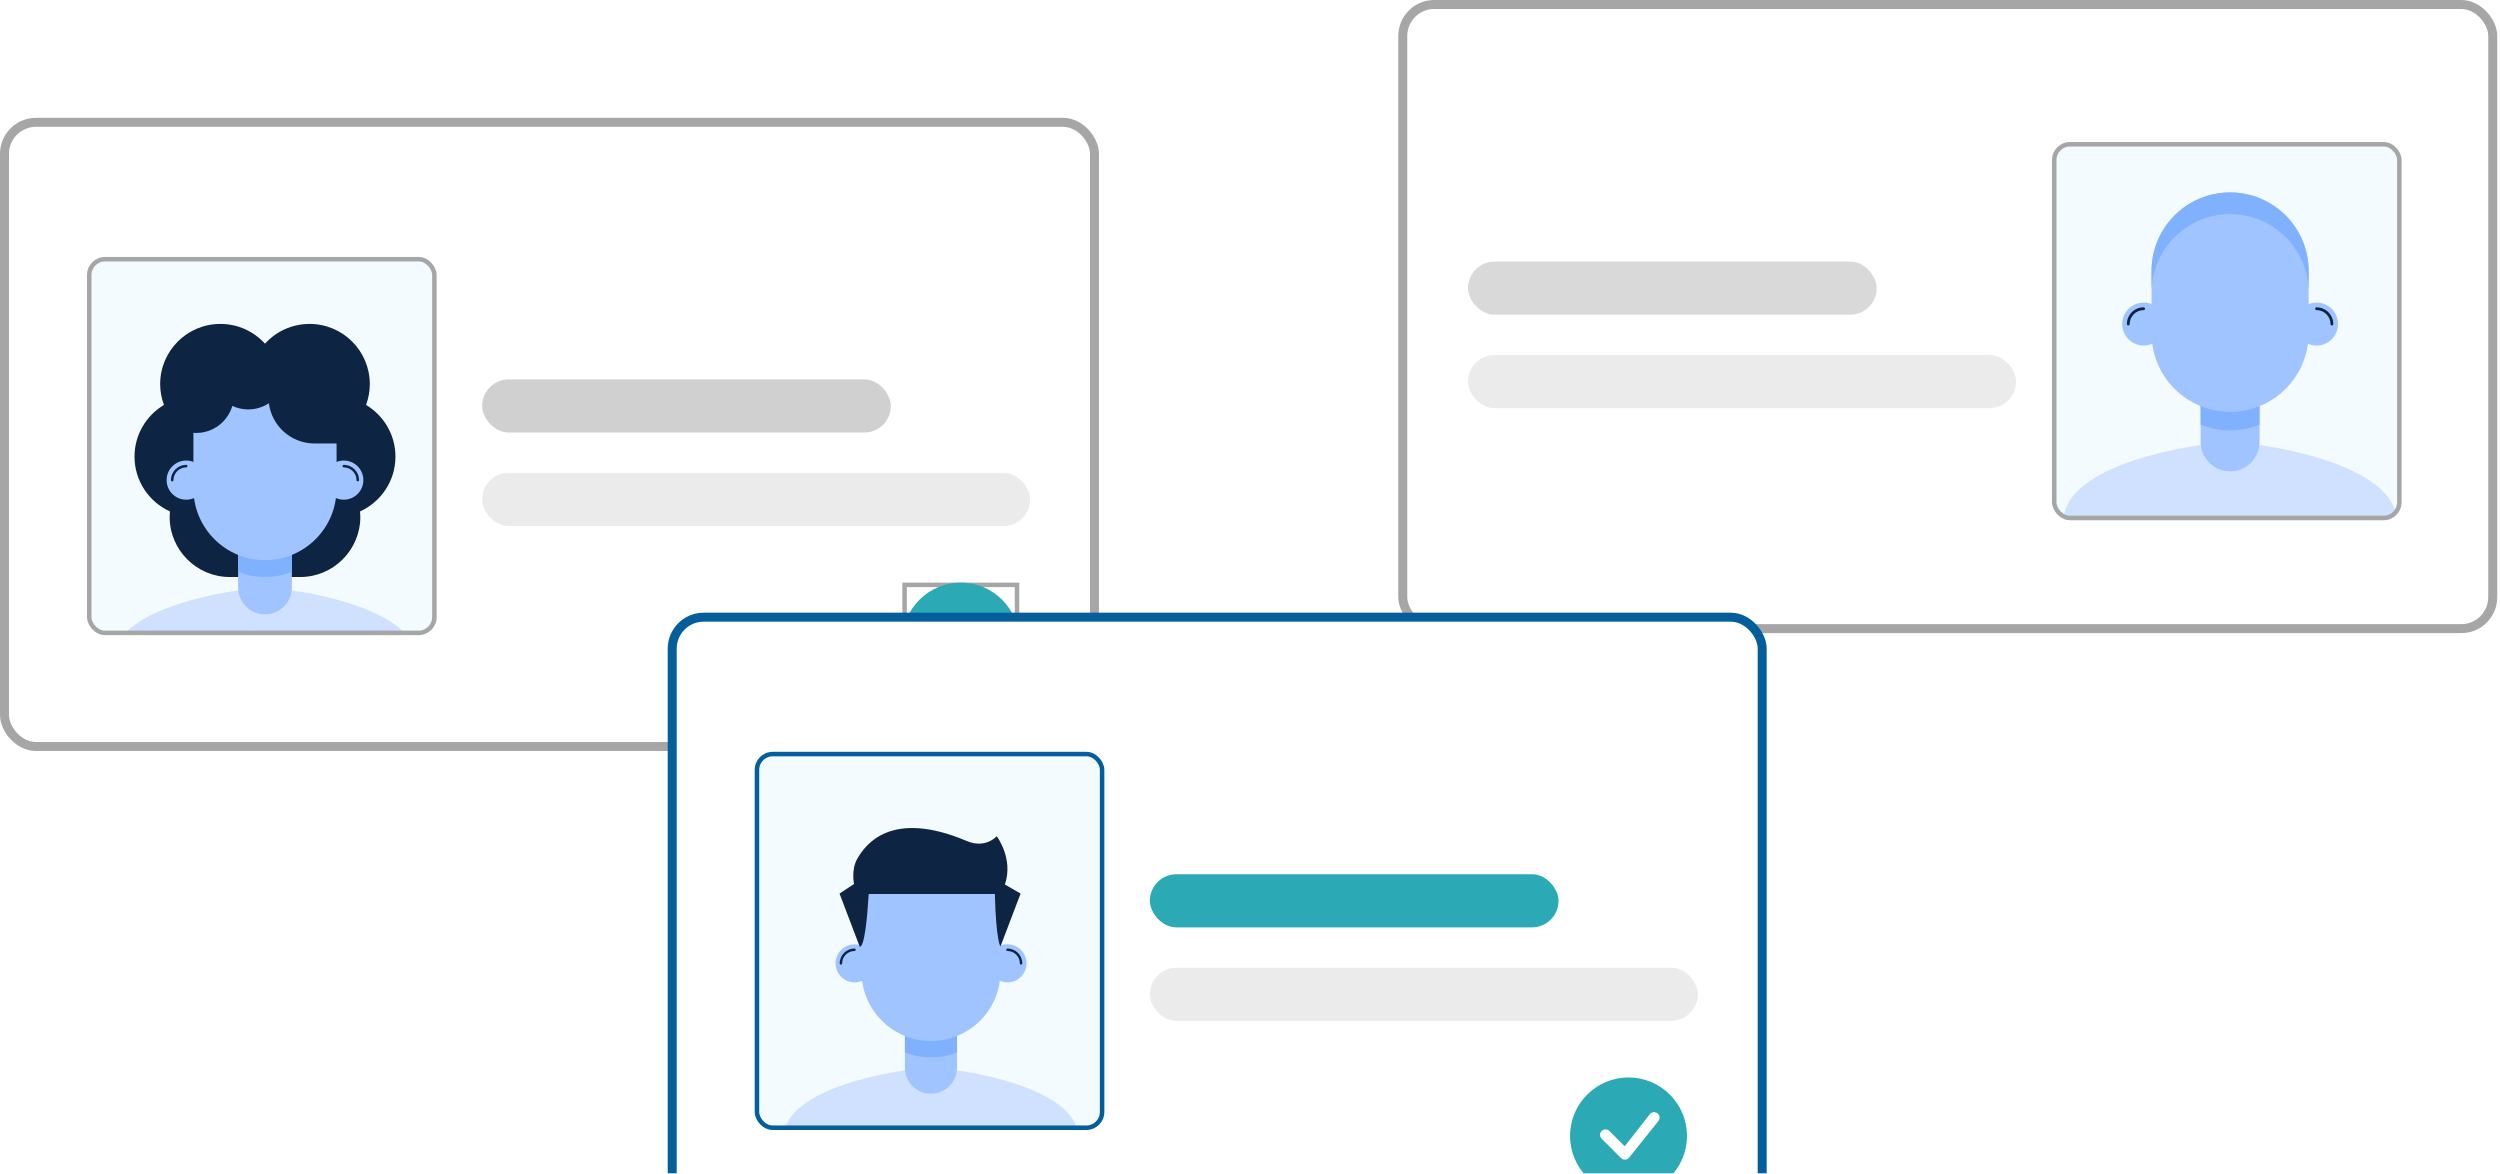 <svg width="556" height="261" viewBox="0 0 556 261" fill="none" xmlns="http://www.w3.org/2000/svg">
<rect x="311.975" y="1" width="242.41" height="138.81" rx="7" fill="white" stroke="#A6A6A6" stroke-width="2"/>
<g clip-path="url(#clip0_10511_20841)">
<rect x="456.361" y="31.585" width="77.756" height="84.103" fill="#F4FBFF"/>
<path d="M532.96 115.735C532.96 128.204 458.984 128.204 458.984 115.735C458.984 103.266 488.176 98.418 495.972 98.418C503.769 98.418 532.96 103.267 532.96 115.735Z" fill="#CFE1FF"/>
<path d="M495.973 104.83C492.353 104.83 489.419 101.896 489.419 98.277V83.347H502.526V98.277C502.526 101.896 499.592 104.83 495.973 104.83Z" fill="#A0C4FF"/>
<path d="M502.523 94.441V88.726H489.418V94.441C491.442 95.264 493.659 95.716 495.974 95.716C498.289 95.716 500.499 95.264 502.523 94.441Z" fill="#80B1FF"/>
<path d="M495.973 91.595C486.326 91.595 478.506 83.775 478.506 74.129V60.264C478.506 50.618 486.326 42.798 495.972 42.798C505.618 42.798 513.438 50.618 513.438 60.264V74.129C513.439 83.775 505.619 91.595 495.973 91.595Z" fill="#A0C4FF"/>
<path d="M478.582 76.485C481.019 75.475 482.177 72.681 481.167 70.243C480.157 67.806 477.363 66.648 474.925 67.658C472.488 68.668 471.33 71.462 472.34 73.9C473.349 76.337 476.144 77.495 478.582 76.485Z" fill="#A0C4FF"/>
<path d="M473.333 72.38C473.162 72.38 473.024 72.241 473.024 72.07C473.024 70.018 474.693 68.349 476.745 68.349C476.916 68.349 477.055 68.488 477.055 68.659C477.055 68.83 476.916 68.968 476.745 68.968C475.034 68.968 473.643 70.36 473.643 72.07C473.643 72.241 473.504 72.38 473.333 72.38Z" fill="#0E2443"/>
<path d="M519.622 73.897C520.632 71.459 519.474 68.665 517.037 67.655C514.599 66.645 511.804 67.803 510.795 70.24C509.785 72.678 510.943 75.473 513.38 76.482C515.818 77.492 518.612 76.335 519.622 73.897Z" fill="#A0C4FF"/>
<path d="M518.612 72.38C518.441 72.38 518.302 72.241 518.302 72.07C518.302 70.36 516.911 68.968 515.2 68.968C515.03 68.968 514.891 68.83 514.891 68.659C514.891 68.488 515.03 68.349 515.2 68.349C517.253 68.349 518.922 70.019 518.922 72.07C518.922 72.241 518.783 72.38 518.612 72.38Z" fill="#0E2443"/>
<path d="M513.438 60.263V65.089C513.438 60.266 511.482 55.902 508.325 52.739C505.161 49.581 500.797 47.625 495.974 47.625C486.323 47.625 478.505 55.444 478.505 65.089V60.263C478.505 50.618 486.323 42.8 495.974 42.8C500.797 42.8 505.161 44.756 508.325 47.913C511.482 51.076 513.438 55.441 513.438 60.263Z" fill="#80B1FF"/>
</g>
<rect x="456.861" y="32.085" width="76.756" height="83.103" rx="3.5" stroke="#A6A6A6"/>
<rect x="326.485" y="58.169" width="90.891" height="11.82" rx="5.91" fill="#D9D9D9"/>
<rect x="326.485" y="78.955" width="121.867" height="11.82" rx="5.91" fill="#D9D9D9" fill-opacity="0.53"/>
<rect x="1" y="27.206" width="242.41" height="138.81" rx="7" fill="white" stroke="#A6A6A6" stroke-width="2"/>
<rect x="201.184" y="130.073" width="25" height="25" stroke="#A6A6A6"/>
<path d="M226.684 142.573C226.684 149.753 220.864 155.573 213.684 155.573C206.505 155.573 200.684 149.753 200.684 142.573C200.684 135.394 206.505 129.573 213.684 129.573C220.864 129.573 226.684 135.394 226.684 142.573ZM220.234 137.649C219.758 137.173 218.986 137.173 218.51 137.649C218.499 137.66 218.488 137.673 218.478 137.685L212.835 144.875L209.433 141.474C208.957 140.998 208.186 140.998 207.71 141.474C207.234 141.949 207.234 142.721 207.71 143.197L212.01 147.498C212.486 147.974 213.258 147.974 213.734 147.498C213.744 147.487 213.754 147.476 213.764 147.464L220.251 139.355C220.709 138.878 220.704 138.119 220.234 137.649Z" fill="#2BA9B4"/>
<g clip-path="url(#clip1_10511_20841)">
<rect x="19.35" y="57.149" width="77.756" height="84.103" fill="#F4FBFF"/>
<mask id="mask0_10511_20841" style="mask-type:luminance" maskUnits="userSpaceOnUse" x="8" y="52" width="102" height="101">
<path d="M94.369 137.777C113.941 118.205 113.941 86.472 94.369 66.9C74.797 47.328 43.065 47.328 23.493 66.9C3.921 86.472 3.921 118.205 23.493 137.777C43.065 157.349 74.797 157.349 94.369 137.777Z" fill="white"/>
</mask>
<g mask="url(#mask0_10511_20841)">
<path d="M66.746 128.33C74.142 128.33 80.137 122.335 80.137 114.94C80.137 114.534 80.112 114.136 80.076 113.739C84.716 111.635 87.948 106.974 87.948 101.549C87.948 96.66 85.32 92.395 81.407 90.057C81.939 88.613 82.245 87.059 82.245 85.43C82.245 78.034 76.25 72.039 68.854 72.039C64.92 72.039 61.383 73.736 58.933 76.437C56.483 73.736 52.945 72.039 49.011 72.039C41.615 72.039 35.62 78.034 35.62 85.43C35.62 87.059 35.926 88.613 36.458 90.057C32.546 92.395 29.917 96.659 29.917 101.549C29.917 106.974 33.15 111.635 37.789 113.739C37.753 114.136 37.728 114.534 37.728 114.94C37.728 122.335 43.723 128.33 51.119 128.33H66.746Z" fill="#0E2443"/>
<path d="M92.645 146.575C92.645 157.94 25.223 157.94 25.223 146.575C25.223 135.211 51.828 130.792 58.934 130.792C66.04 130.792 92.645 135.211 92.645 146.575Z" fill="#CFE1FF"/>
<path d="M58.934 136.636C55.635 136.636 52.961 133.961 52.961 130.663V117.056H64.906V130.663C64.906 133.962 62.233 136.636 58.934 136.636Z" fill="#A0C4FF"/>
<path d="M64.904 127.168V121.959H52.96V127.168C54.805 127.918 56.825 128.33 58.935 128.33C61.045 128.33 63.059 127.918 64.904 127.168Z" fill="#80B1FF"/>
<path d="M58.934 124.573C50.142 124.573 43.015 117.446 43.015 108.655V96.019C43.015 87.227 50.142 80.1 58.934 80.1C67.725 80.1 74.852 87.227 74.852 96.019V108.655C74.853 117.446 67.726 124.573 58.934 124.573Z" fill="#A0C4FF"/>
<path d="M41.41 111.133C43.815 111.133 45.764 109.183 45.764 106.779C45.764 104.374 43.815 102.425 41.41 102.425C39.005 102.425 37.056 104.374 37.056 106.779C37.056 109.183 39.005 111.133 41.41 111.133Z" fill="#A0C4FF"/>
<path d="M38.3 107.061C38.144 107.061 38.018 106.934 38.018 106.779C38.018 104.908 39.54 103.387 41.409 103.387C41.565 103.387 41.691 103.513 41.691 103.669C41.691 103.825 41.565 103.951 41.409 103.951C39.85 103.951 38.582 105.219 38.582 106.779C38.582 106.934 38.456 107.061 38.3 107.061Z" fill="#0E2443"/>
<path d="M76.458 111.133C78.862 111.133 80.812 109.183 80.812 106.779C80.812 104.374 78.862 102.425 76.458 102.425C74.053 102.425 72.104 104.374 72.104 106.779C72.104 109.183 74.053 111.133 76.458 111.133Z" fill="#A0C4FF"/>
<path d="M79.567 107.061C79.412 107.061 79.285 106.934 79.285 106.779C79.285 105.219 78.017 103.951 76.458 103.951C76.302 103.951 76.176 103.825 76.176 103.669C76.176 103.513 76.302 103.387 76.458 103.387C78.329 103.387 79.85 104.908 79.85 106.779C79.85 106.934 79.723 107.061 79.567 107.061Z" fill="#0E2443"/>
<path d="M41.409 95.987C42.119 96.183 42.866 96.287 43.638 96.287C47.444 96.287 50.651 93.747 51.669 90.27C52.743 90.77 53.935 91.058 55.197 91.058C56.899 91.058 58.479 90.547 59.8 89.676C60.433 94.722 64.73 98.629 69.948 98.629C71.75 98.629 76.458 98.629 76.458 98.629V95.095C76.458 85.417 68.612 77.571 58.934 77.571C49.255 77.571 41.41 85.416 41.409 95.094V95.987Z" fill="#0E2443"/>
</g>
</g>
<rect x="19.85" y="57.649" width="76.756" height="83.103" rx="3.5" stroke="#A6A6A6"/>
<rect x="107.23" y="84.374" width="90.891" height="11.82" rx="5.91" fill="#A6A6A6" fill-opacity="0.53"/>
<rect x="107.23" y="105.161" width="121.867" height="11.82" rx="5.91" fill="#D9D9D9" fill-opacity="0.53"/>
<g filter="url(#filter0_dddd_10511_20841)">
<rect x="149.499" y="68.261" width="242.41" height="138.81" rx="7" fill="white" stroke="#035E9B" stroke-width="2"/>
<path d="M375.184 183.629C375.184 190.809 369.363 196.629 362.184 196.629C355.004 196.629 349.184 190.809 349.184 183.629C349.184 176.449 355.004 170.629 362.184 170.629C369.363 170.629 375.184 176.449 375.184 183.629ZM368.733 178.705C368.257 178.229 367.485 178.229 367.009 178.705C366.998 178.716 366.987 178.728 366.977 178.741L361.334 185.931L357.933 182.529C357.457 182.053 356.685 182.053 356.209 182.529C355.733 183.005 355.733 183.777 356.209 184.253L360.509 188.553C360.985 189.029 361.757 189.029 362.233 188.553C362.244 188.543 362.254 188.531 362.263 188.52L368.75 180.411C369.209 179.933 369.203 179.175 368.733 178.705Z" fill="#2BA9B4"/>
<g clip-path="url(#clip2_10511_20841)">
<rect x="167.849" y="98.205" width="77.756" height="84.103" fill="#F4FBFF"/>
<path d="M239.776 183.882C239.776 194.914 174.326 194.914 174.326 183.882C174.326 172.85 200.153 168.561 207.051 168.561C213.95 168.561 239.776 172.851 239.776 183.882Z" fill="#CFE1FF"/>
<path d="M207.051 174.234C203.849 174.234 201.253 171.638 201.253 168.436V155.227H212.849V168.436C212.849 171.638 210.254 174.234 207.051 174.234Z" fill="#A0C4FF"/>
<path d="M212.847 165.042V159.986H201.252V165.042C203.043 165.771 205.004 166.17 207.052 166.17C209.101 166.17 211.056 165.771 212.847 165.042Z" fill="#80B1FF"/>
<path d="M207.051 162.524C198.517 162.524 191.598 155.606 191.598 147.071V134.804C191.598 126.27 198.517 119.351 207.051 119.351C215.585 119.351 222.504 126.27 222.504 134.804V147.071C222.504 155.606 215.585 162.524 207.051 162.524Z" fill="#A0C4FF"/>
<path d="M191.711 149.146C193.859 148.231 194.859 145.749 193.944 143.601C193.029 141.453 190.547 140.453 188.399 141.368C186.251 142.282 185.251 144.765 186.166 146.913C187.081 149.061 189.563 150.06 191.711 149.146Z" fill="#A0C4FF"/>
<path d="M187.021 145.523C186.87 145.523 186.747 145.401 186.747 145.25C186.747 143.434 188.224 141.957 190.039 141.957C190.19 141.957 190.313 142.08 190.313 142.231C190.313 142.382 190.19 142.505 190.039 142.505C188.526 142.505 187.295 143.736 187.295 145.25C187.295 145.401 187.172 145.523 187.021 145.523Z" fill="#0E2443"/>
<path d="M228.024 146.749C228.852 144.566 227.754 142.125 225.571 141.297C223.388 140.47 220.948 141.568 220.12 143.75C219.292 145.933 220.39 148.373 222.573 149.201C224.755 150.029 227.196 148.931 228.024 146.749Z" fill="#A0C4FF"/>
<path d="M227.081 145.523C226.93 145.523 226.807 145.401 226.807 145.25C226.807 143.736 225.576 142.505 224.063 142.505C223.911 142.505 223.789 142.382 223.789 142.231C223.789 142.08 223.911 141.957 224.063 141.957C225.878 141.957 227.355 143.434 227.355 145.25C227.355 145.401 227.232 145.523 227.081 145.523Z" fill="#0E2443"/>
<path d="M226.979 129.731L223.49 127.718C225.461 121.962 221.669 116.968 221.669 116.968C221.669 116.968 219.218 119.82 215.039 118.05C198.119 110.881 192.399 118.878 190.614 122.073C189.265 124.486 189.938 127.594 189.938 127.594L186.711 129.731L191.186 141.492C191.186 141.492 192.399 142.902 193.206 129.822H221.254C221.536 140.471 222.504 141.492 222.504 141.492L226.979 129.731Z" fill="#0E2443"/>
</g>
<rect x="168.349" y="98.705" width="76.756" height="83.103" rx="3.5" stroke="#035E9B"/>
<rect x="255.729" y="125.43" width="90.891" height="11.82" rx="5.91" fill="#2BA9B4"/>
<rect x="255.729" y="146.217" width="121.867" height="11.82" rx="5.91" fill="#D9D9D9" fill-opacity="0.53"/>
</g>
<defs>
<filter id="filter0_dddd_10511_20841" x="133.499" y="64.261" width="274.41" height="195.81" filterUnits="userSpaceOnUse" color-interpolation-filters="sRGB">
<feFlood flood-opacity="0" result="BackgroundImageFix"/>
<feColorMatrix in="SourceAlpha" type="matrix" values="0 0 0 0 0 0 0 0 0 0 0 0 0 0 0 0 0 0 127 0" result="hardAlpha"/>
<feOffset dy="2"/>
<feGaussianBlur stdDeviation="2.5"/>
<feColorMatrix type="matrix" values="0 0 0 0 0 0 0 0 0 0 0 0 0 0 0 0 0 0 0.1 0"/>
<feBlend mode="normal" in2="BackgroundImageFix" result="effect1_dropShadow_10511_20841"/>
<feColorMatrix in="SourceAlpha" type="matrix" values="0 0 0 0 0 0 0 0 0 0 0 0 0 0 0 0 0 0 127 0" result="hardAlpha"/>
<feOffset dy="9"/>
<feGaussianBlur stdDeviation="4.5"/>
<feColorMatrix type="matrix" values="0 0 0 0 0 0 0 0 0 0 0 0 0 0 0 0 0 0 0.09 0"/>
<feBlend mode="normal" in2="effect1_dropShadow_10511_20841" result="effect2_dropShadow_10511_20841"/>
<feColorMatrix in="SourceAlpha" type="matrix" values="0 0 0 0 0 0 0 0 0 0 0 0 0 0 0 0 0 0 127 0" result="hardAlpha"/>
<feOffset dy="21"/>
<feGaussianBlur stdDeviation="6"/>
<feColorMatrix type="matrix" values="0 0 0 0 0 0 0 0 0 0 0 0 0 0 0 0 0 0 0.05 0"/>
<feBlend mode="normal" in2="effect2_dropShadow_10511_20841" result="effect3_dropShadow_10511_20841"/>
<feColorMatrix in="SourceAlpha" type="matrix" values="0 0 0 0 0 0 0 0 0 0 0 0 0 0 0 0 0 0 127 0" result="hardAlpha"/>
<feOffset dy="37"/>
<feGaussianBlur stdDeviation="7.5"/>
<feColorMatrix type="matrix" values="0 0 0 0 0 0 0 0 0 0 0 0 0 0 0 0 0 0 0.01 0"/>
<feBlend mode="normal" in2="effect3_dropShadow_10511_20841" result="effect4_dropShadow_10511_20841"/>
<feBlend mode="normal" in="SourceGraphic" in2="effect4_dropShadow_10511_20841" result="shape"/>
</filter>
<clipPath id="clip0_10511_20841">
<rect x="456.361" y="31.585" width="77.756" height="84.103" rx="4" fill="white"/>
</clipPath>
<clipPath id="clip1_10511_20841">
<rect x="19.35" y="57.149" width="77.756" height="84.103" rx="4" fill="white"/>
</clipPath>
<clipPath id="clip2_10511_20841">
<rect x="167.849" y="98.205" width="77.756" height="84.103" rx="4" fill="white"/>
</clipPath>
</defs>
</svg>
